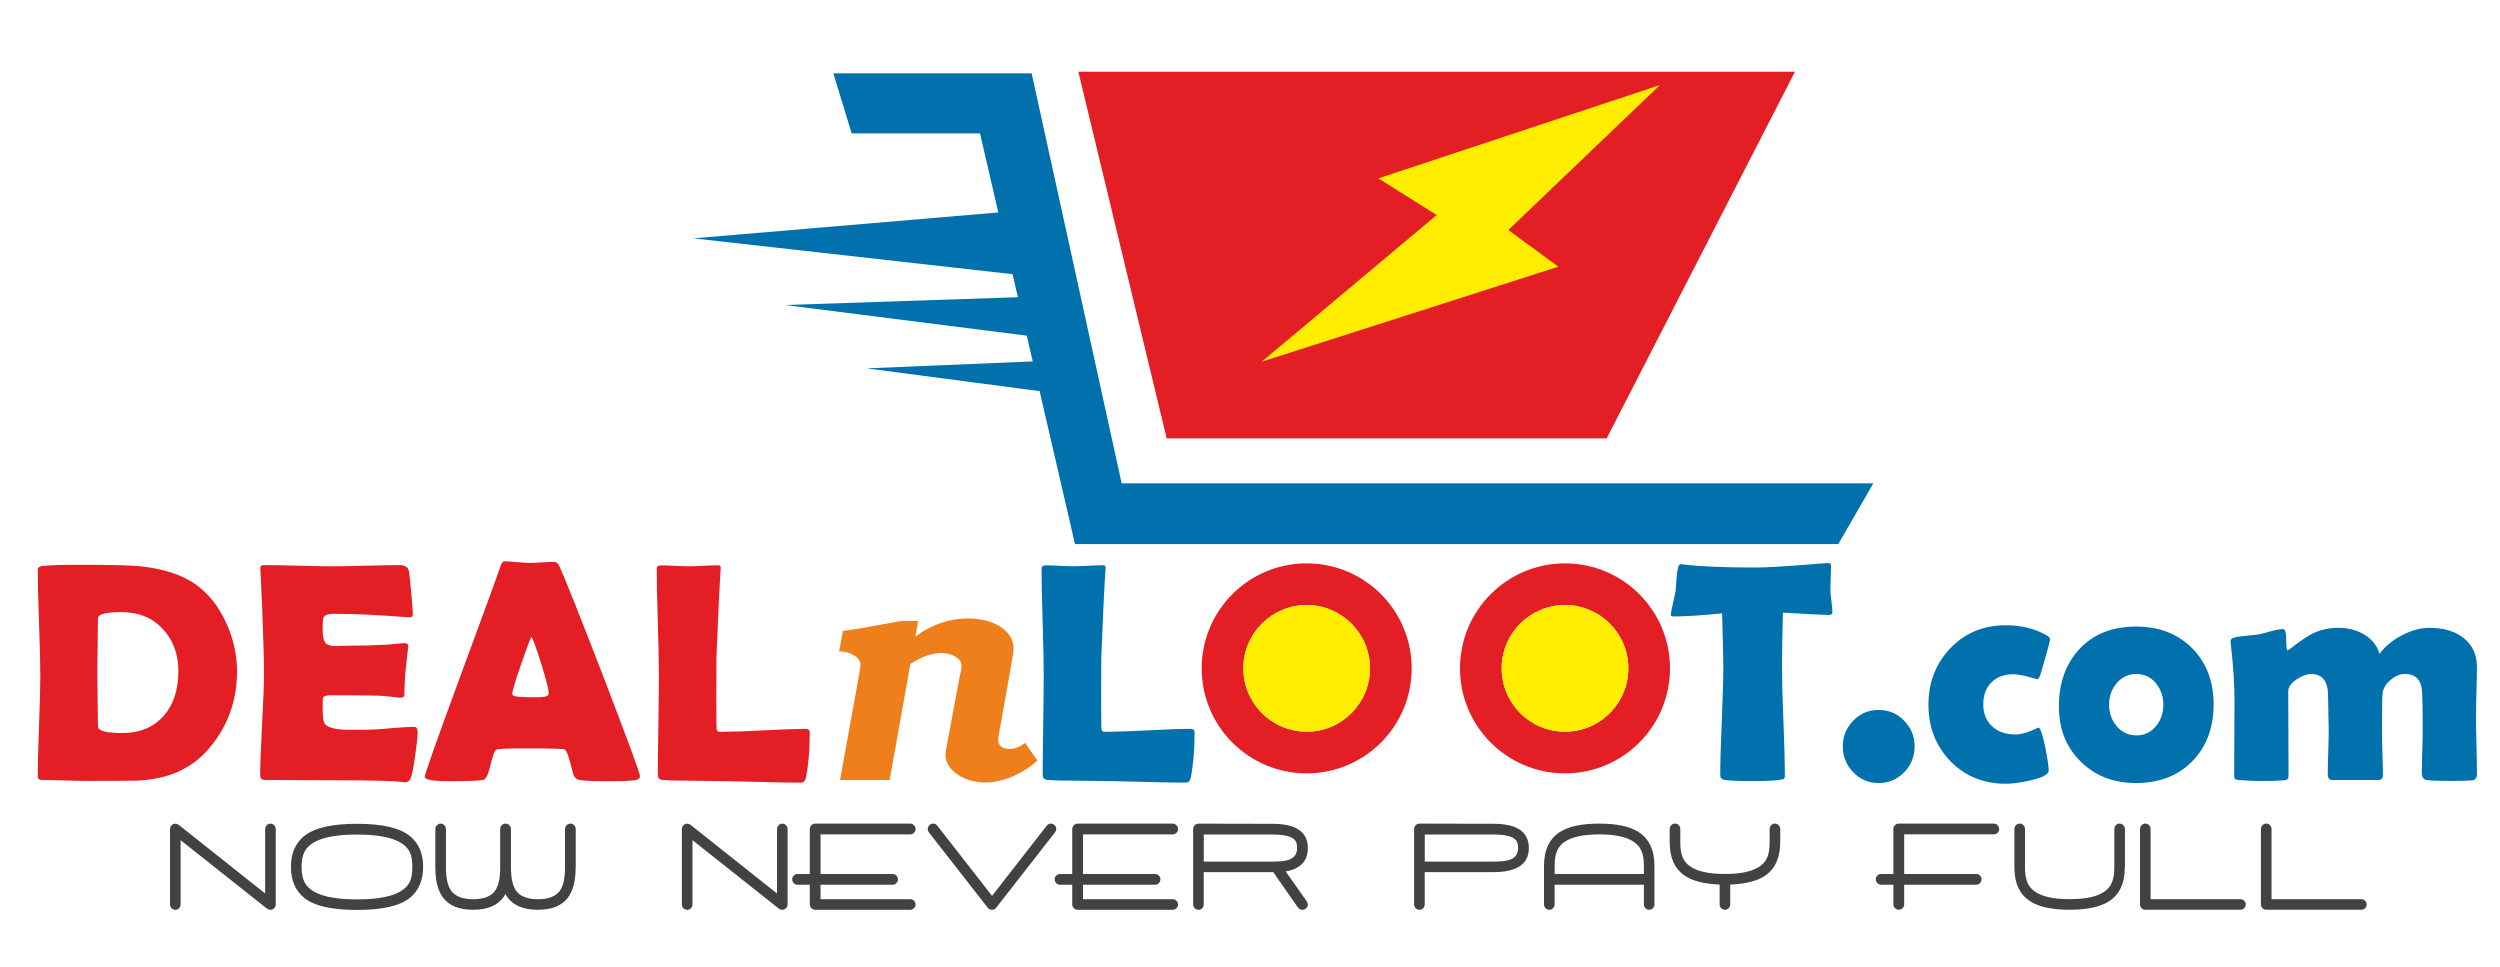 <?xml version="1.0" encoding="UTF-8"?>
<!DOCTYPE svg PUBLIC "-//W3C//DTD SVG 1.1//EN" "http://www.w3.org/Graphics/SVG/1.1/DTD/svg11.dtd">
<!-- Creator: CorelDRAW -->
<svg xmlns="http://www.w3.org/2000/svg" xml:space="preserve" width="99.219mm" height="38.365mm" style="shape-rendering:geometricPrecision; text-rendering:geometricPrecision; image-rendering:optimizeQuality; fill-rule:evenodd; clip-rule:evenodd"
viewBox="0 0 63.591 24.589"
 xmlns:xlink="http://www.w3.org/1999/xlink">
 <defs>
  <style type="text/css">
   <![CDATA[
    .fil0 {fill:none}
    .fil7 {fill:none;fill-rule:nonzero}
    .fil1 {fill:#E31E24}
    .fil2 {fill:#FFED00}
    .fil3 {fill:#0071AC}
    .fil8 {fill:#434242;fill-rule:nonzero}
    .fil4 {fill:#E31E24;fill-rule:nonzero}
    .fil5 {fill:#EF7F1A;fill-rule:nonzero}
    .fil6 {fill:#0071AC;fill-rule:nonzero}
   ]]>
  </style>
 </defs>
 <g id="Layer_x0020_1">
  <rect class="fil0" y="6.11405e-005" width="63.591" height="24.589"/>
  <polygon class="fil1" points="27.429,1.824 45.658,1.824 40.868,11.151 29.676,11.151 "/>
  <polygon class="fil2" points="38.367,5.851 42.224,2.163 35.06,4.537 36.544,5.47 32.092,9.201 39.639,6.784 "/>
  <polygon class="fil3" points="21.663,3.393 21.197,1.866 26.242,1.866 28.531,12.295 47.651,12.295 46.76,13.839 27.344,13.839 26.444,9.949 22.045,9.37 26.269,9.193 26.118,8.538 19.968,7.759 25.892,7.56 25.756,6.974 17.636,6.063 25.393,5.404 24.928,3.393 "/>
  <path class="fil1" d="M33.237 14.33c1.475,0 2.671,1.196 2.671,2.671 0,1.475 -1.196,2.671 -2.671,2.671 -1.475,0 -2.671,-1.196 -2.671,-2.671 0,-1.475 1.196,-2.671 2.671,-2.671zm0 1.06c0.89,0 1.611,0.721 1.611,1.611 0,0.89 -0.721,1.611 -1.611,1.611 -0.89,0 -1.611,-0.721 -1.611,-1.611 0,-0.89 0.721,-1.611 1.611,-1.611z"/>
  <path class="fil1" d="M39.808 14.33c1.475,0 2.671,1.196 2.671,2.671 0,1.475 -1.196,2.671 -2.671,2.671 -1.475,0 -2.671,-1.196 -2.671,-2.671 0,-1.475 1.196,-2.671 2.671,-2.671zm0 1.06c0.89,0 1.611,0.721 1.611,1.611 0,0.89 -0.721,1.611 -1.611,1.611 -0.89,0 -1.611,-0.721 -1.611,-1.611 0,-0.89 0.721,-1.611 1.611,-1.611z"/>
  <path class="fil2" d="M33.237 15.39c0.89,0 1.611,0.721 1.611,1.611 0,0.89 -0.721,1.611 -1.611,1.611 -0.89,0 -1.611,-0.721 -1.611,-1.611 0,-0.89 0.721,-1.611 1.611,-1.611z"/>
  <path class="fil2" d="M39.808 15.39c0.89,0 1.611,0.721 1.611,1.611 0,0.89 -0.721,1.611 -1.611,1.611 -0.89,0 -1.611,-0.721 -1.611,-1.611 0,-0.89 0.721,-1.611 1.611,-1.611z"/>
  <g id="_33383624">
   <path id="_339613592" class="fil4" d="M6.029 17.078c0,0.763 -0.246,1.426 -0.737,1.987 -0.434,0.501 -1.043,0.765 -1.827,0.791 -0.15,0.005 -0.565,0.008 -1.243,0.008 -0.126,0 -0.318,-0.004 -0.575,-0.012 -0.255,-0.008 -0.447,-0.012 -0.575,-0.012 -0.074,0 -0.113,-0.029 -0.113,-0.089 0,-0.286 0.012,-0.716 0.033,-1.289 0.023,-0.572 0.033,-1.001 0.033,-1.287 0,-0.299 -0.011,-0.746 -0.033,-1.342 -0.021,-0.596 -0.033,-1.043 -0.033,-1.339 0,-0.054 0.039,-0.086 0.113,-0.097 0.185,-0.02 0.487,-0.031 0.908,-0.031 0.799,0 1.318,0.012 1.555,0.035 0.616,0.062 1.097,0.218 1.446,0.468 0.327,0.233 0.585,0.561 0.775,0.981 0.181,0.398 0.273,0.806 0.273,1.227zm-1.492 0c0,-0.439 -0.132,-0.798 -0.394,-1.076 -0.265,-0.289 -0.616,-0.432 -1.052,-0.432 -0.4,0 -0.6,0.053 -0.6,0.16 0,0.153 -0.003,0.384 -0.008,0.692 -0.005,0.309 -0.008,0.539 -0.008,0.691 0,0.15 0.003,0.378 0.008,0.68 0.005,0.303 0.008,0.531 0.008,0.685 0,0.112 0.207,0.168 0.622,0.168 0.45,0 0.803,-0.15 1.06,-0.448 0.242,-0.283 0.363,-0.657 0.363,-1.118zm6.086 1.551c0,0.112 -0.023,0.316 -0.066,0.616 -0.047,0.324 -0.089,0.517 -0.125,0.58 -0.031,0.049 -0.074,0.074 -0.129,0.074 -0.023,0 -0.062,-0.004 -0.117,-0.012 -0.189,-0.025 -0.742,-0.039 -1.66,-0.039 -0.199,0 -0.497,-0.001 -0.892,-0.004 -0.394,-0.003 -0.69,-0.004 -0.887,-0.004 -0.086,0 -0.129,-0.037 -0.129,-0.113 0,-0.291 0.016,-0.727 0.048,-1.311 0.033,-0.582 0.049,-1.02 0.049,-1.311 0,-0.295 -0.016,-0.847 -0.047,-1.656 -0.008,-0.207 -0.023,-0.517 -0.043,-0.931l-0.004 -0.055c-0.005,-0.06 0.027,-0.089 0.097,-0.089 0.193,0 0.481,0.005 0.867,0.015 0.386,0.011 0.674,0.016 0.867,0.016 0.189,0 0.475,-0.005 0.856,-0.016 0.382,-0.009 0.668,-0.015 0.858,-0.015 0.134,0 0.213,0.051 0.234,0.152 0.012,0.06 0.032,0.241 0.06,0.544 0.027,0.302 0.041,0.485 0.041,0.551 0,0.055 -0.027,0.082 -0.078,0.082 -0.016,0 -0.043,-0.001 -0.081,-0.004 -0.692,-0.057 -1.313,-0.086 -1.863,-0.086 -0.137,0 -0.222,0.033 -0.253,0.098 -0.013,0.031 -0.02,0.13 -0.02,0.299 0,0.177 0.027,0.294 0.078,0.351 0.044,0.049 0.128,0.073 0.253,0.073 0.027,0 0.077,-0.001 0.152,-0.005 0.076,-0.004 0.138,-0.005 0.188,-0.005 0.327,0 0.658,-0.009 0.993,-0.028 0.029,-0.003 0.1,-0.009 0.214,-0.02 0.089,-0.009 0.158,-0.015 0.21,-0.015 0.062,0 0.094,0.029 0.094,0.089 0,-0.055 -0.024,0.145 -0.07,0.596 -0.021,0.209 -0.031,0.416 -0.031,0.624 0,0.052 -0.039,0.078 -0.113,0.078 0,0 -0.117,-0.013 -0.351,-0.04 -0.148,-0.015 -0.485,-0.023 -1.013,-0.023l-0.412 0c-0.106,0 -0.169,0.025 -0.187,0.077 -0.003,0.013 -0.004,0.094 -0.004,0.242 0,0.198 0.013,0.324 0.039,0.382 0.045,0.098 0.211,0.157 0.499,0.176 -0.004,0 0.185,0 0.569,0 0.138,0 0.342,-0.012 0.614,-0.037 0.271,-0.024 0.475,-0.037 0.609,-0.037 0.057,0 0.086,0.048 0.086,0.141zm5.657 1.114c0,0.047 -0.033,0.079 -0.097,0.097 -0.078,0.021 -0.32,0.031 -0.725,0.031 -0.372,0 -0.61,-0.009 -0.717,-0.031 -0.089,-0.019 -0.145,-0.077 -0.168,-0.176 -0.089,-0.374 -0.158,-0.573 -0.207,-0.6 -0.041,-0.019 -0.39,-0.028 -1.044,-0.028 -0.442,0 -0.677,0.012 -0.705,0.036 -0.044,0.041 -0.093,0.181 -0.148,0.416 -0.051,0.215 -0.109,0.333 -0.18,0.351 -0.089,0.021 -0.384,0.031 -0.888,0.031 -0.398,0 -0.596,-0.037 -0.596,-0.113 0,-0.067 0.293,-0.896 0.88,-2.49 0.636,-1.722 0.981,-2.668 1.036,-2.839 0.031,-0.1 0.068,-0.149 0.109,-0.149 0.071,0 0.178,0.007 0.326,0.02 0.146,0.013 0.257,0.02 0.328,0.02 0.071,0 0.174,-0.005 0.31,-0.015 0.137,-0.008 0.238,-0.013 0.306,-0.013 0.049,0 0.094,0.043 0.137,0.129 0.126,0.273 0.499,1.208 1.115,2.805 0.617,1.608 0.927,2.447 0.927,2.517zm-2.762 -3.549c-0.055,0.114 -0.148,0.362 -0.277,0.743 -0.141,0.406 -0.211,0.644 -0.211,0.714 0,0.047 0.078,0.072 0.234,0.077 0.081,0.005 0.213,0.008 0.398,0.008 0.172,0 0.266,-0.021 0.285,-0.062 0.005,-0.013 0.008,-0.031 0.008,-0.055 0,-0.085 -0.06,-0.322 -0.18,-0.709 -0.117,-0.374 -0.202,-0.613 -0.257,-0.717zm6.74 3.713c-0.223,0 -0.515,-0.005 -0.872,-0.016 -0.468,-0.011 -0.759,-0.017 -0.874,-0.02l-1.165 -0.015c-0.116,0.003 -0.283,-0.003 -0.501,-0.016 -0.076,-0.013 -0.113,-0.053 -0.113,-0.121 0,-0.283 0.004,-0.708 0.013,-1.271 0.009,-0.565 0.013,-0.989 0.013,-1.273 0,-0.301 -0.009,-0.753 -0.027,-1.354 -0.019,-0.601 -0.028,-1.052 -0.028,-1.354 0,-0.057 0.039,-0.086 0.117,-0.086 0.079,0 0.194,0.004 0.348,0.012 0.154,0.008 0.27,0.012 0.344,0.012 0.086,0 0.214,-0.004 0.383,-0.013 0.168,-0.009 0.295,-0.013 0.382,-0.013 0.039,0 0.057,0.024 0.055,0.073l-0.004 0.051c-0.032,0.489 -0.066,1.222 -0.105,2.202l-0.004 1.028c0,0.332 0.001,0.576 0.004,0.729 0.003,0.031 0.005,0.062 0.007,0.093 0.003,0.032 0.023,0.051 0.059,0.059 0.003,0 0.037,0 0.102,0 0.233,0 0.584,-0.012 1.049,-0.037 0.467,-0.024 0.817,-0.037 1.051,-0.037 0.069,0 0.105,0.031 0.105,0.09 0,0.444 -0.033,0.827 -0.097,1.149 -0.013,0.068 -0.041,0.108 -0.082,0.121 -0.013,0.005 -0.066,0.008 -0.16,0.008z"/>
   <path id="_339619112" class="fil5" d="M26.387 19.345c-0.165,0.154 -0.364,0.285 -0.598,0.391 -0.255,0.112 -0.497,0.168 -0.726,0.168 -0.271,0 -0.508,-0.069 -0.71,-0.207 -0.202,-0.138 -0.303,-0.303 -0.303,-0.495 0,-0.043 0.013,-0.136 0.04,-0.279l0.327 -1.747c0.027,-0.09 0.04,-0.168 0.04,-0.231 0,-0.101 -0.052,-0.182 -0.156,-0.243 -0.104,-0.061 -0.219,-0.092 -0.347,-0.092 -0.25,0 -0.516,0.093 -0.798,0.279l-0.527 2.952 -1.261 0 0.455 -2.514c0.043,-0.234 0.064,-0.37 0.064,-0.407 0,-0.101 -0.055,-0.185 -0.164,-0.251 -0.109,-0.066 -0.235,-0.1 -0.379,-0.1l0.096 -0.519c0.277,-0.037 0.771,-0.122 1.484,-0.255l0.431 0 -0.072 0.399c0.41,-0.309 0.859,-0.463 1.349,-0.463 0.298,0 0.558,0.064 0.782,0.191 0.245,0.149 0.367,0.343 0.367,0.583 0,0.053 -0.013,0.154 -0.04,0.303l-0.335 1.883c-0.011,0.059 -0.016,0.096 -0.016,0.112 0,0.165 0.098,0.247 0.295,0.247 0.128,0 0.258,-0.051 0.391,-0.152l0.311 0.447z"/>
   <path id="_339616664" class="fil6" d="M30.047 19.906c-0.223,0 -0.515,-0.005 -0.872,-0.016 -0.468,-0.011 -0.759,-0.017 -0.874,-0.02l-1.165 -0.015c-0.116,0.003 -0.283,-0.003 -0.501,-0.016 -0.076,-0.013 -0.113,-0.053 -0.113,-0.121 0,-0.283 0.004,-0.708 0.013,-1.271 0.009,-0.565 0.013,-0.989 0.013,-1.273 0,-0.301 -0.009,-0.753 -0.027,-1.354 -0.019,-0.601 -0.028,-1.052 -0.028,-1.354 0,-0.057 0.039,-0.086 0.117,-0.086 0.079,0 0.194,0.004 0.348,0.012 0.154,0.008 0.27,0.012 0.344,0.012 0.086,0 0.214,-0.004 0.383,-0.013 0.168,-0.009 0.295,-0.013 0.382,-0.013 0.039,0 0.057,0.024 0.055,0.073l-0.004 0.051c-0.032,0.489 -0.066,1.222 -0.105,2.202l-0.004 1.028c0,0.332 0.001,0.576 0.004,0.729 0.003,0.031 0.005,0.062 0.007,0.093 0.003,0.032 0.023,0.051 0.059,0.059 0.003,0 0.037,0 0.102,0 0.233,0 0.584,-0.012 1.049,-0.037 0.467,-0.024 0.817,-0.037 1.051,-0.037 0.069,0 0.105,0.031 0.105,0.09 0,0.444 -0.033,0.827 -0.097,1.149 -0.013,0.068 -0.041,0.108 -0.082,0.121 -0.013,0.005 -0.066,0.008 -0.16,0.008zm16.562 -4.341c0,0.052 -0.028,0.078 -0.085,0.078 -0.1,0 -0.491,-0.02 -1.173,-0.059 -0.016,0.657 -0.024,1.116 -0.024,1.375 0,0.306 0.012,0.767 0.037,1.383 0.025,0.616 0.037,1.077 0.037,1.383 0,0.049 -0.012,0.081 -0.036,0.093 -0.007,0.005 -0.044,0.012 -0.109,0.02 -0.156,0.021 -0.384,0.031 -0.685,0.031 -0.335,0 -0.571,-0.009 -0.705,-0.031 -0.073,-0.013 -0.109,-0.053 -0.109,-0.121 0,-0.306 0.012,-0.766 0.039,-1.379 0.025,-0.613 0.039,-1.073 0.039,-1.379 0,-0.202 -0.011,-0.654 -0.031,-1.357 -0.52,0.052 -0.934,0.079 -1.243,0.079 -0.041,0 -0.062,-0.013 -0.062,-0.039 0,-0.035 0.019,-0.134 0.055,-0.301 0.043,-0.182 0.065,-0.293 0.07,-0.331 0.008,-0.122 0.017,-0.243 0.027,-0.366 0.019,-0.196 0.051,-0.293 0.094,-0.293 0.005,0 0.023,0.001 0.054,0.004 0.42,0.055 1.043,0.081 1.866,0.081 0.234,0 0.665,-0.024 1.294,-0.073 0.338,-0.027 0.508,-0.04 0.511,-0.04 0.052,0 0.081,0.004 0.089,0.011 0.008,0.007 0.013,0.032 0.016,0.076 0,0.07 -0.003,0.168 -0.008,0.293 -0.005,0.137 -0.008,0.234 -0.008,0.291 0,0.065 0.008,0.161 0.025,0.287 0.017,0.125 0.025,0.219 0.025,0.282zm2.092 3.42c0,0.258 -0.089,0.477 -0.266,0.66 -0.178,0.181 -0.395,0.273 -0.649,0.273 -0.255,0 -0.471,-0.092 -0.646,-0.275 -0.177,-0.183 -0.266,-0.402 -0.266,-0.657 0,-0.254 0.089,-0.472 0.266,-0.654 0.176,-0.182 0.391,-0.273 0.646,-0.273 0.254,0 0.471,0.09 0.649,0.273 0.177,0.182 0.266,0.4 0.266,0.654zm3.117 -1.71c-0.001,0 -0.081,-0.02 -0.235,-0.063 -0.154,-0.041 -0.279,-0.061 -0.375,-0.061 -0.231,0 -0.416,0.069 -0.553,0.207 -0.138,0.14 -0.207,0.324 -0.207,0.556 0,0.238 0.076,0.427 0.226,0.563 0.15,0.137 0.347,0.205 0.589,0.205 0.113,0 0.242,-0.029 0.386,-0.088 0.142,-0.059 0.21,-0.088 0.202,-0.088 0.044,0 0.101,0.165 0.172,0.495 0.06,0.302 0.089,0.501 0.089,0.6 0,0.098 -0.161,0.183 -0.483,0.254 -0.25,0.055 -0.451,0.081 -0.604,0.081 -0.572,0 -1.043,-0.192 -1.415,-0.576 -0.371,-0.384 -0.557,-0.864 -0.557,-1.438 0,-0.569 0.188,-1.048 0.56,-1.436 0.372,-0.388 0.843,-0.582 1.412,-0.582 0.387,0 0.727,0.084 1.02,0.25 0.068,0.036 0.102,0.07 0.102,0.105 0,0.033 -0.04,0.186 -0.117,0.459 -0.073,0.263 -0.121,0.422 -0.142,0.476 -0.023,0.055 -0.045,0.081 -0.069,0.081zm4.488 0.648c0,0.592 -0.181,1.072 -0.543,1.442 -0.363,0.368 -0.839,0.553 -1.428,0.553 -0.572,0 -1.041,-0.182 -1.411,-0.547 -0.368,-0.363 -0.553,-0.831 -0.553,-1.402 0,-0.602 0.177,-1.092 0.531,-1.467 0.352,-0.376 0.831,-0.564 1.434,-0.564 0.587,0 1.063,0.185 1.426,0.552 0.364,0.367 0.545,0.844 0.545,1.432zm-1.278 0c0,-0.206 -0.062,-0.387 -0.19,-0.544 -0.128,-0.157 -0.293,-0.235 -0.495,-0.235 -0.205,0 -0.374,0.08 -0.507,0.241 -0.125,0.152 -0.188,0.33 -0.188,0.539 0,0.21 0.063,0.391 0.188,0.541 0.133,0.161 0.302,0.241 0.507,0.241 0.202,0 0.37,-0.08 0.503,-0.241 0.122,-0.15 0.182,-0.331 0.182,-0.541zm7.977 1.773c0,0.09 -0.04,0.141 -0.117,0.152 -0.079,0.011 -0.27,0.016 -0.577,0.016 -0.316,0 -0.515,-0.008 -0.592,-0.024 -0.079,-0.016 -0.117,-0.08 -0.117,-0.192 0,-0.118 0.004,-0.298 0.012,-0.535 0.008,-0.238 0.012,-0.416 0.012,-0.536 0,-0.455 -0.005,-0.778 -0.016,-0.971 -0.016,-0.309 -0.162,-0.463 -0.44,-0.463 -0.122,0 -0.243,0.051 -0.364,0.153 -0.121,0.104 -0.188,0.217 -0.201,0.342 -0.011,0.109 -0.016,0.428 -0.016,0.958 0,0.122 0.004,0.307 0.012,0.556 0.008,0.247 0.012,0.435 0.012,0.559 0,0.086 -0.037,0.129 -0.113,0.129l-1.181 0c-0.072,0 -0.109,-0.053 -0.109,-0.16 0,-0.122 0.004,-0.306 0.012,-0.549 0.008,-0.245 0.012,-0.428 0.012,-0.553 0,-0.096 -0.003,-0.242 -0.008,-0.436 -0.005,-0.196 -0.008,-0.342 -0.008,-0.44 0,-0.372 -0.141,-0.557 -0.424,-0.557 -0.114,0 -0.238,0.044 -0.371,0.132 -0.145,0.097 -0.218,0.198 -0.218,0.305 0,0.237 0.001,0.589 0.004,1.06 0.003,0.469 0.004,0.822 0.004,1.056 0,0.064 -0.008,0.105 -0.023,0.12 -0.016,0.016 -0.056,0.027 -0.121,0.032 -0.117,0.011 -0.302,0.016 -0.553,0.016 -0.164,0 -0.35,-0.008 -0.557,-0.024 -0.062,-0.005 -0.1,-0.015 -0.112,-0.028 -0.011,-0.012 -0.017,-0.052 -0.017,-0.116 0,-0.209 0.001,-0.52 0.004,-0.934 0.003,-0.415 0.004,-0.725 0.004,-0.934 0,-0.426 -0.031,-0.904 -0.093,-1.438 -0.005,-0.031 -0.008,-0.055 -0.008,-0.071 0,-0.044 0.017,-0.073 0.054,-0.089 0.057,-0.023 0.165,-0.043 0.323,-0.059 0.194,-0.019 0.31,-0.029 0.347,-0.035 0.025,-0.005 0.128,-0.033 0.307,-0.082 0.128,-0.036 0.23,-0.055 0.309,-0.055 0.049,0 0.074,0.09 0.077,0.271 0.003,0.181 0.013,0.27 0.032,0.27 0.025,-0.009 0.056,-0.028 0.089,-0.055 0.234,-0.181 0.418,-0.306 0.553,-0.374 0.199,-0.096 0.418,-0.144 0.65,-0.144 0.239,0 0.452,0.053 0.64,0.16 0.21,0.12 0.347,0.287 0.408,0.503 0.138,-0.188 0.327,-0.344 0.569,-0.472 0.242,-0.126 0.477,-0.19 0.705,-0.19 0.343,0 0.622,0.078 0.838,0.238 0.245,0.178 0.367,0.435 0.367,0.767 0,0.137 -0.004,0.344 -0.012,0.621 -0.008,0.277 -0.012,0.484 -0.012,0.621 0,0.164 0.004,0.41 0.012,0.738 0.008,0.328 0.012,0.576 0.012,0.739z"/>
   <path id="_226854944" class="fil7" d="M36.242 17.112c0,0.811 -0.258,1.49 -0.775,2.037 -0.528,0.556 -1.196,0.834 -2.003,0.834 -0.803,0 -1.468,-0.281 -1.999,-0.841 -0.52,-0.549 -0.779,-1.225 -0.779,-2.031 0,-0.807 0.259,-1.487 0.779,-2.037 0.531,-0.564 1.196,-0.846 1.999,-0.846 0.798,0 1.463,0.282 1.995,0.846 0.523,0.556 0.783,1.235 0.783,2.037zm-1.476 -0.008c0,-0.39 -0.118,-0.721 -0.355,-0.993 -0.247,-0.286 -0.563,-0.428 -0.947,-0.428 -0.366,0 -0.677,0.148 -0.931,0.444 -0.247,0.286 -0.371,0.614 -0.371,0.985 0,0.398 0.116,0.729 0.347,0.993 0.245,0.278 0.563,0.418 0.955,0.418 0.366,0 0.678,-0.148 0.935,-0.44 0.245,-0.281 0.367,-0.606 0.367,-0.979zm7.469 0.008c0,0.811 -0.258,1.49 -0.775,2.037 -0.528,0.556 -1.196,0.834 -2.003,0.834 -0.803,0 -1.468,-0.281 -1.999,-0.841 -0.52,-0.549 -0.779,-1.225 -0.779,-2.031 0,-0.807 0.259,-1.487 0.779,-2.037 0.531,-0.564 1.196,-0.846 1.999,-0.846 0.798,0 1.463,0.282 1.995,0.846 0.523,0.556 0.783,1.235 0.783,2.037zm-1.476 -0.008c0,-0.39 -0.118,-0.721 -0.355,-0.993 -0.247,-0.286 -0.563,-0.428 -0.947,-0.428 -0.366,0 -0.677,0.148 -0.931,0.444 -0.247,0.286 -0.371,0.614 -0.371,0.985 0,0.398 0.116,0.729 0.347,0.993 0.245,0.278 0.563,0.418 0.955,0.418 0.366,0 0.678,-0.148 0.935,-0.44 0.245,-0.281 0.367,-0.606 0.367,-0.979z"/>
  </g>
  <path class="fil8" d="M7.014 23.006c0,0.038 -0.014,0.069 -0.04,0.096 -0.026,0.026 -0.058,0.04 -0.094,0.04 -0.034,0 -0.062,-0.009 -0.085,-0.026l-2.201 -1.745 0 1.636c0,0.038 -0.014,0.069 -0.04,0.096 -0.026,0.026 -0.057,0.04 -0.094,0.04 -0.038,0 -0.069,-0.014 -0.096,-0.04 -0.026,-0.026 -0.04,-0.058 -0.04,-0.096l0 -1.918c0,-0.037 0.014,-0.069 0.041,-0.097 0.027,-0.028 0.059,-0.041 0.095,-0.041 0.03,0 0.059,0.01 0.085,0.03l2.199 1.746 0 -1.638c0,-0.037 0.014,-0.069 0.041,-0.097 0.027,-0.028 0.059,-0.041 0.095,-0.041 0.037,0 0.068,0.014 0.094,0.041 0.026,0.028 0.04,0.06 0.04,0.097l0 1.918zm3.749 -0.957c0,0.343 -0.112,0.605 -0.336,0.788 -0.252,0.206 -0.701,0.309 -1.347,0.309 -0.644,0 -1.092,-0.103 -1.344,-0.309 -0.224,-0.183 -0.336,-0.445 -0.336,-0.788 0,-0.339 0.112,-0.6 0.336,-0.782 0.256,-0.208 0.704,-0.313 1.344,-0.313 0.642,0 1.091,0.104 1.347,0.313 0.224,0.182 0.336,0.443 0.336,0.782zm-0.275 0c0,-0.157 -0.02,-0.279 -0.06,-0.365 -0.143,-0.304 -0.593,-0.456 -1.348,-0.456 -0.736,0 -1.18,0.145 -1.332,0.434 -0.051,0.098 -0.077,0.227 -0.077,0.388 0,0.165 0.026,0.296 0.077,0.394 0.152,0.289 0.596,0.434 1.332,0.434 0.755,0 1.205,-0.152 1.348,-0.456 0.041,-0.087 0.06,-0.21 0.06,-0.371zm4.154 0.017c0,0.348 -0.069,0.609 -0.209,0.784 -0.156,0.195 -0.407,0.292 -0.752,0.292 -0.403,0 -0.679,-0.134 -0.825,-0.401 -0.147,0.268 -0.421,0.401 -0.822,0.401 -0.344,0 -0.595,-0.097 -0.752,-0.292 -0.14,-0.175 -0.209,-0.436 -0.209,-0.784l0 -0.978c0,-0.037 0.014,-0.069 0.041,-0.097 0.027,-0.028 0.059,-0.041 0.095,-0.041 0.037,0 0.068,0.014 0.094,0.041 0.026,0.028 0.04,0.06 0.04,0.097l0 0.978c0,0.275 0.045,0.473 0.136,0.594 0.104,0.142 0.289,0.213 0.556,0.213 0.267,0 0.452,-0.071 0.555,-0.213 0.088,-0.121 0.132,-0.318 0.132,-0.594l0 -0.978c0,-0.037 0.013,-0.069 0.041,-0.097 0.027,-0.028 0.059,-0.041 0.095,-0.041 0.037,0 0.069,0.014 0.097,0.041 0.028,0.028 0.042,0.06 0.042,0.097l0 0.978c0,0.275 0.044,0.473 0.132,0.594 0.104,0.142 0.289,0.213 0.554,0.213 0.266,0 0.452,-0.071 0.556,-0.213 0.088,-0.121 0.132,-0.318 0.132,-0.594l0 -0.978c0,-0.037 0.014,-0.069 0.042,-0.097 0.028,-0.028 0.06,-0.041 0.097,-0.041 0.037,0 0.068,0.014 0.094,0.041 0.026,0.028 0.04,0.06 0.04,0.097l0 0.978zm5.392 0.94c0,0.038 -0.014,0.069 -0.04,0.096 -0.026,0.026 -0.058,0.04 -0.094,0.04 -0.034,0 -0.062,-0.009 -0.085,-0.026l-2.201 -1.745 0 1.636c0,0.038 -0.014,0.069 -0.04,0.096 -0.026,0.026 -0.057,0.04 -0.094,0.04 -0.038,0 -0.069,-0.014 -0.096,-0.04 -0.026,-0.026 -0.04,-0.058 -0.04,-0.096l0 -1.918c0,-0.037 0.014,-0.069 0.041,-0.097 0.027,-0.028 0.059,-0.041 0.095,-0.041 0.03,0 0.059,0.01 0.085,0.03l2.199 1.746 0 -1.638c0,-0.037 0.014,-0.069 0.041,-0.097 0.027,-0.028 0.059,-0.041 0.095,-0.041 0.037,0 0.068,0.014 0.094,0.041 0.026,0.028 0.04,0.06 0.04,0.097l0 1.918zm3.255 0c0,0.038 -0.014,0.069 -0.041,0.096 -0.027,0.026 -0.059,0.04 -0.095,0.04l-2.416 0c-0.037,0 -0.069,-0.014 -0.097,-0.041 -0.028,-0.027 -0.042,-0.059 -0.042,-0.095l0 -0.501 -0.313 0c-0.037,0 -0.068,-0.014 -0.095,-0.041 -0.026,-0.028 -0.039,-0.061 -0.039,-0.098 0,-0.037 0.013,-0.068 0.039,-0.094 0.026,-0.026 0.058,-0.04 0.095,-0.04l0.313 0 0 -1.144c0,-0.037 0.014,-0.069 0.042,-0.097 0.028,-0.028 0.06,-0.041 0.097,-0.041l2.416 0c0.037,0 0.068,0.014 0.095,0.041 0.027,0.028 0.041,0.06 0.041,0.097 0,0.038 -0.014,0.069 -0.041,0.096 -0.027,0.026 -0.059,0.04 -0.095,0.04l-2.281 0 0 1.008 1.832 0c0.037,0 0.069,0.014 0.096,0.04 0.026,0.026 0.04,0.057 0.04,0.094 0,0.038 -0.013,0.071 -0.041,0.098 -0.027,0.028 -0.059,0.041 -0.095,0.041l-1.832 0 0 0.367 2.281 0c0.037,0 0.068,0.014 0.095,0.04 0.027,0.026 0.041,0.057 0.041,0.094zm3.577 -1.918c0,0.032 -0.01,0.058 -0.028,0.081l-1.5 1.922c-0.026,0.034 -0.062,0.051 -0.105,0.051 -0.045,0 -0.081,-0.017 -0.107,-0.051l-1.502 -1.922c-0.017,-0.022 -0.026,-0.049 -0.026,-0.081 0,-0.037 0.014,-0.069 0.041,-0.097 0.027,-0.028 0.059,-0.041 0.095,-0.041 0.044,0 0.08,0.017 0.107,0.052l1.393 1.786 1.391 -1.785c0.028,-0.035 0.064,-0.053 0.107,-0.053 0.037,0 0.068,0.014 0.095,0.041 0.027,0.028 0.041,0.06 0.041,0.097zm3.099 1.918c0,0.038 -0.014,0.069 -0.041,0.096 -0.027,0.026 -0.059,0.04 -0.095,0.04l-2.416 0c-0.037,0 -0.069,-0.014 -0.097,-0.041 -0.028,-0.027 -0.042,-0.059 -0.042,-0.095l0 -0.501 -0.313 0c-0.037,0 -0.068,-0.014 -0.095,-0.041 -0.026,-0.028 -0.039,-0.061 -0.039,-0.098 0,-0.037 0.013,-0.068 0.039,-0.094 0.026,-0.026 0.058,-0.04 0.095,-0.04l0.313 0 0 -1.144c0,-0.037 0.014,-0.069 0.042,-0.097 0.028,-0.028 0.06,-0.041 0.097,-0.041l2.416 0c0.037,0 0.068,0.014 0.095,0.041 0.027,0.028 0.041,0.06 0.041,0.097 0,0.038 -0.014,0.069 -0.041,0.096 -0.027,0.026 -0.059,0.04 -0.095,0.04l-2.281 0 0 1.008 1.832 0c0.037,0 0.069,0.014 0.096,0.04 0.026,0.026 0.04,0.057 0.04,0.094 0,0.038 -0.013,0.071 -0.041,0.098 -0.027,0.028 -0.059,0.041 -0.095,0.041l-1.832 0 0 0.367 2.281 0c0.037,0 0.068,0.014 0.095,0.04 0.027,0.026 0.041,0.057 0.041,0.094zm3.302 0c0,0.037 -0.014,0.068 -0.042,0.095 -0.028,0.027 -0.06,0.041 -0.096,0.041 -0.048,0 -0.086,-0.019 -0.114,-0.058l-0.628 -0.899 -1.768 0 0 0.822c0,0.038 -0.014,0.069 -0.04,0.096 -0.026,0.026 -0.057,0.04 -0.094,0.04 -0.038,0 -0.069,-0.014 -0.096,-0.04 -0.026,-0.026 -0.04,-0.058 -0.04,-0.096l0 -1.918c0,-0.037 0.014,-0.069 0.041,-0.097 0.027,-0.028 0.059,-0.041 0.095,-0.041l1.879 0.004c0.602,0 0.903,0.205 0.903,0.616 0,0.331 -0.188,0.53 -0.563,0.596l0.537 0.763c0.017,0.026 0.026,0.052 0.026,0.077zm-0.273 -1.436c0,-0.08 -0.015,-0.144 -0.047,-0.188 -0.071,-0.103 -0.264,-0.154 -0.582,-0.154l-1.745 0 0 0.688 1.745 0c0.19,0 0.327,-0.014 0.41,-0.043 0.146,-0.05 0.219,-0.151 0.219,-0.302zm5.894 0c0,0.41 -0.301,0.614 -0.903,0.614l-1.745 0 0 0.822c0,0.038 -0.014,0.069 -0.04,0.096 -0.026,0.026 -0.057,0.04 -0.094,0.04 -0.038,0 -0.069,-0.014 -0.096,-0.04 -0.026,-0.026 -0.04,-0.058 -0.04,-0.096l0 -1.918c0,-0.037 0.014,-0.069 0.041,-0.097 0.027,-0.028 0.059,-0.041 0.095,-0.041l1.879 0.004c0.602,0 0.903,0.205 0.903,0.616zm-0.273 0c0,-0.08 -0.015,-0.144 -0.047,-0.188 -0.071,-0.103 -0.264,-0.154 -0.582,-0.154l-1.745 0 0 0.688 1.745 0c0.19,0 0.327,-0.014 0.41,-0.043 0.146,-0.05 0.219,-0.151 0.219,-0.302zm3.47 1.436c0,0.038 -0.014,0.069 -0.041,0.096 -0.027,0.026 -0.059,0.04 -0.095,0.04 -0.037,0 -0.068,-0.014 -0.094,-0.04 -0.026,-0.026 -0.04,-0.058 -0.04,-0.096l0 -0.501 -2.271 0 0 0.501c0,0.038 -0.014,0.069 -0.04,0.096 -0.026,0.026 -0.057,0.04 -0.094,0.04 -0.038,0 -0.069,-0.014 -0.096,-0.04 -0.026,-0.026 -0.04,-0.058 -0.04,-0.096l0 -0.98c0,-0.408 0.138,-0.698 0.415,-0.869 0.221,-0.138 0.551,-0.207 0.989,-0.207 0.438,0 0.769,0.069 0.991,0.207 0.276,0.171 0.414,0.461 0.414,0.869l0 0.98zm-0.27 -0.775l0 -0.205c0,-0.152 -0.018,-0.274 -0.055,-0.365 -0.114,-0.291 -0.475,-0.437 -1.081,-0.437 -0.594,0 -0.952,0.139 -1.072,0.416 -0.042,0.096 -0.062,0.225 -0.062,0.387l0 0.205 2.271 0zm3.466 -0.803c0,0.381 -0.12,0.658 -0.36,0.831 -0.203,0.146 -0.506,0.226 -0.91,0.241l0 0.505c0,0.038 -0.013,0.069 -0.04,0.096 -0.026,0.026 -0.058,0.04 -0.096,0.04 -0.037,0 -0.068,-0.014 -0.094,-0.04 -0.026,-0.026 -0.04,-0.058 -0.04,-0.096l0 -0.505c-0.405,-0.015 -0.708,-0.095 -0.91,-0.241 -0.24,-0.173 -0.36,-0.45 -0.36,-0.831l0 -0.341c0,-0.037 0.014,-0.069 0.041,-0.097 0.027,-0.028 0.059,-0.041 0.095,-0.041 0.037,0 0.068,0.014 0.094,0.041 0.026,0.028 0.04,0.06 0.04,0.097l0 0.341c0,0.158 0.019,0.284 0.059,0.377 0.116,0.284 0.475,0.426 1.076,0.426 0.601,0 0.961,-0.142 1.078,-0.426 0.039,-0.093 0.059,-0.219 0.059,-0.377l0 -0.341c0,-0.037 0.014,-0.069 0.04,-0.097 0.026,-0.028 0.058,-0.041 0.094,-0.041 0.037,0 0.068,0.014 0.095,0.041 0.027,0.028 0.041,0.06 0.041,0.097l0 0.341zm5.572 -0.341c0,0.038 -0.014,0.069 -0.041,0.096 -0.027,0.026 -0.059,0.04 -0.095,0.04l-2.281 0 0 1.008 1.832 0c0.037,0 0.069,0.014 0.096,0.04 0.026,0.026 0.04,0.057 0.04,0.094 0,0.038 -0.013,0.071 -0.041,0.098 -0.027,0.028 -0.059,0.041 -0.095,0.041l-1.832 0 0 0.501c0,0.038 -0.014,0.069 -0.041,0.096 -0.027,0.026 -0.059,0.04 -0.095,0.04 -0.037,0 -0.069,-0.014 -0.097,-0.041 -0.028,-0.027 -0.042,-0.059 -0.042,-0.095l0 -0.501 -0.313 0c-0.037,0 -0.068,-0.014 -0.095,-0.041 -0.026,-0.028 -0.039,-0.061 -0.039,-0.098 0,-0.037 0.013,-0.068 0.039,-0.094 0.026,-0.026 0.058,-0.04 0.095,-0.04l0.313 0 0 -1.144c0,-0.037 0.014,-0.069 0.042,-0.097 0.028,-0.028 0.06,-0.041 0.097,-0.041l2.416 0c0.037,0 0.068,0.014 0.095,0.041 0.027,0.028 0.041,0.06 0.041,0.097zm3.195 0.978c0,0.407 -0.138,0.697 -0.414,0.869 -0.223,0.138 -0.553,0.207 -0.991,0.207 -0.439,0 -0.769,-0.069 -0.989,-0.207 -0.277,-0.172 -0.415,-0.462 -0.415,-0.869l0 -0.978c0,-0.037 0.014,-0.069 0.041,-0.097 0.027,-0.028 0.059,-0.041 0.095,-0.041 0.037,0 0.068,0.014 0.094,0.041 0.026,0.028 0.04,0.06 0.04,0.097l0 0.978c0,0.154 0.019,0.28 0.059,0.377 0.115,0.286 0.473,0.43 1.076,0.43 0.604,0 0.963,-0.143 1.078,-0.43 0.039,-0.096 0.059,-0.223 0.059,-0.377l0 -0.978c0,-0.037 0.014,-0.069 0.04,-0.097 0.026,-0.028 0.057,-0.041 0.094,-0.041 0.037,0 0.068,0.014 0.095,0.041 0.027,0.028 0.041,0.06 0.041,0.097l0 0.978zm3.076 0.94c0,0.038 -0.014,0.069 -0.04,0.096 -0.026,0.026 -0.058,0.04 -0.094,0.04l-2.42 0c-0.038,0 -0.069,-0.014 -0.096,-0.04 -0.026,-0.026 -0.04,-0.058 -0.04,-0.096l0 -1.918c0,-0.037 0.014,-0.069 0.041,-0.097 0.027,-0.028 0.059,-0.041 0.095,-0.041 0.037,0 0.068,0.014 0.094,0.041 0.026,0.028 0.04,0.06 0.04,0.097l0 1.785 2.286 0c0.036,0 0.068,0.014 0.094,0.04 0.026,0.026 0.04,0.057 0.04,0.094zm3.076 0c0,0.038 -0.014,0.069 -0.04,0.096 -0.026,0.026 -0.058,0.04 -0.094,0.04l-2.42 0c-0.038,0 -0.069,-0.014 -0.096,-0.04 -0.026,-0.026 -0.04,-0.058 -0.04,-0.096l0 -1.918c0,-0.037 0.014,-0.069 0.041,-0.097 0.027,-0.028 0.059,-0.041 0.095,-0.041 0.037,0 0.068,0.014 0.094,0.041 0.026,0.028 0.04,0.06 0.04,0.097l0 1.785 2.286 0c0.036,0 0.068,0.014 0.094,0.04 0.026,0.026 0.04,0.057 0.04,0.094z"/>
 </g>
</svg>
